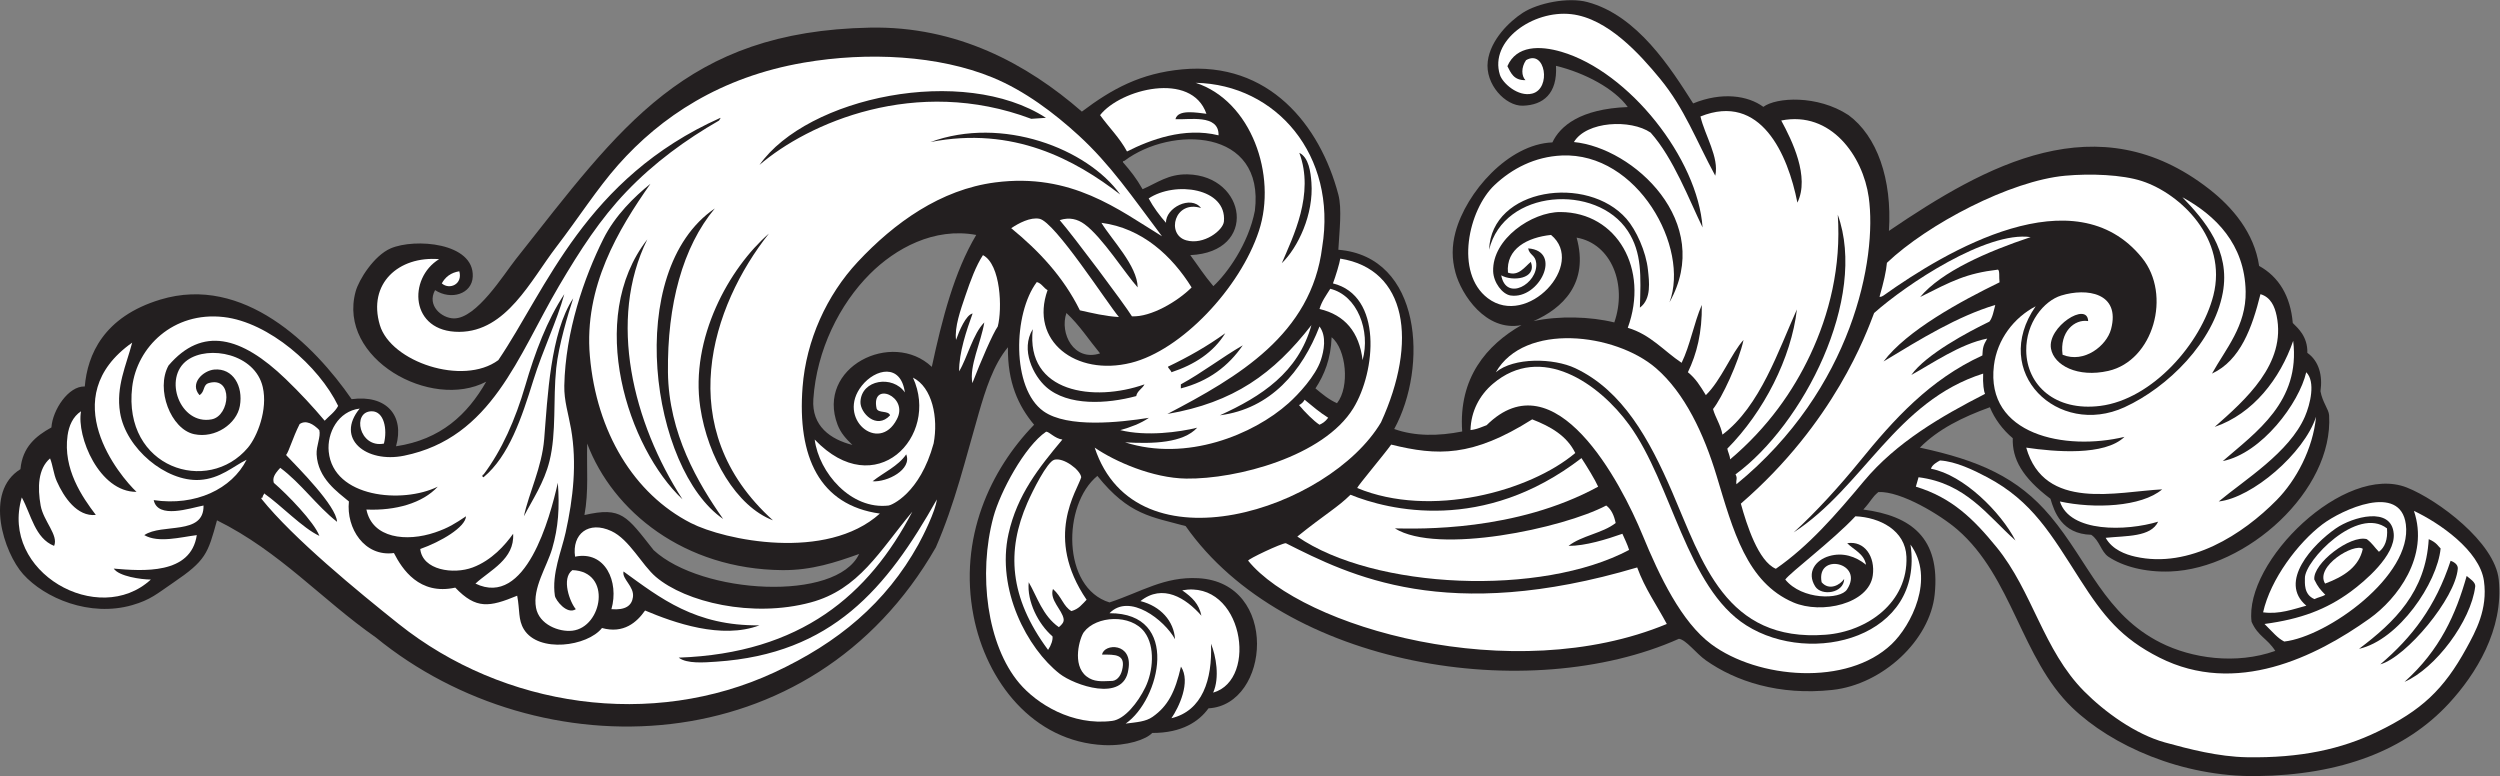 <?xml version="1.0" encoding="UTF-8" standalone="no"?>
<svg
   xmlns:dc="http://purl.org/dc/elements/1.1/"
   xmlns:cc="http://creativecommons.org/ns#"
   xmlns:rdf="http://www.w3.org/1999/02/22-rdf-syntax-ns#"
   xmlns:svg="http://www.w3.org/2000/svg"
   xmlns="http://www.w3.org/2000/svg"
   viewBox="0 0 719.787 223.453"
   height="223.453"
   width="719.787"
   xml:space="preserve"
   id="svg2"
   version="1.1"><rect x="0" y="0" width="719.787" height="223.453" fill="#808080" stroke="none"/><defs
     id="defs6" /><g
     transform="matrix(1.333,0,0,-1.333,0,223.453)"
     id="g10"><g
       transform="scale(0.1)"
       id="g12"><path
         id="path14"
         style="fill:#231f20;fill-opacity:1;fill-rule:evenodd;stroke:none"
         d="m 759.434,814.172 c 75.39,9.988 114.754,-35.488 95.949,-101.777 96.883,14.57 154.267,68.652 194.807,139.558 -118.874,-62.676 -321.889,49.496 -282.038,194.817 7.09,25.85 39.778,77.55 75.598,93.04 51.672,22.33 180.7,12.82 177.36,-61.06 -1.68,-37.25 -46.567,-51.61 -81.403,-29.08 -18.328,-33.26 14.356,-60.779 40.703,-61.061 48.93,-0.527 107.32,94.551 133.75,127.931 227.11,286.92 366.41,492.21 764.7,500.1 188,3.75 339.51,-78.19 457.87,-181.38 65.11,49.17 126.7,82.8 216.69,91.26 187.09,17.58 297.6,-120.09 337.27,-270.41 8.12,-30.76 2.29,-78.57 0,-119.22 180.69,-14.85 193.88,-253.117 120.68,-387.183 44.76,-16.043 95.6,-15.469 146.82,-5.332 -8.22,116.078 53.22,186.934 127.94,229.699 -77.08,-14.89 -129.92,66.576 -142.48,113.396 -8.06,30.06 -7.95,57.25 0,87.23 22.81,86 114.31,190.4 209.35,194.03 16.61,35.32 60.19,72.48 162.82,76.37 -28.39,39.46 -92.61,73.94 -155.07,89.01 3.53,-59.85 -27.48,-84.97 -71.73,-86.1 -37.13,-0.96 -81.87,46.17 -75.58,95.94 5.9,46.73 47.2,86.32 75.58,104.68 32.8,21.21 97.8,34.37 139.57,23.26 108.39,-28.82 180.15,-143.2 228.48,-218.94 62.01,25.38 118.18,17.11 151.6,-7.44 27.76,20.68 116.69,26.39 184,-17.85 61.35,-45.12 94.49,-138.03 87.22,-250.06 209.06,141.87 451.63,277.85 692,90.14 49.88,-38.95 97.07,-94.17 107.58,-165.73 42.47,-23.57 67.76,-64.92 72.71,-123.346 10.52,-10.695 32.3,-28.601 31.49,-64.484 25.17,-17.664 33.26,-49.297 28.34,-82.84 4.4,-24.367 17.89,-38.899 18.67,-52.07 9.53,-162.825 -178.15,-331.231 -343.1,-337.278 -54.25,-1.992 -102.46,10.852 -133.75,31.985 -15.63,10.546 -19.26,35.632 -37.06,47.253 -63.81,1.7 -79.84,50.208 -87.97,77.766 -61.7,46.609 -82.91,86.777 -81.41,130.848 -21.6,18.008 -39.54,42.297 -49.42,66.875 -58.39,-21.102 -111.71,-47.246 -151.2,-87.227 127.25,-27.383 211.53,-64.129 282.03,-148.289 82.78,-98.801 117.39,-212.648 238.43,-273.312 66.4,-33.289 161.92,-47.723 247.14,-17.45 -17.66,27.762 -37.19,31.024 -51.19,62.938 -16.54,130.051 200.93,343.105 335.45,289.902 66.72,-26.386 190,-118.301 198.4,-198.73 11.29,-108.106 -49.99,-205.106 -107.58,-267.5 C 5196.26,56.086 5056.61,2.156 4873.66,0.039 4712.21,-1.836 4560.63,65.938 4475.33,148.32 c -109.39,105.645 -128.92,281.094 -247.15,383.801 -36.61,31.817 -122.41,83.77 -171.08,81.434 -14.95,-12.567 -13.74,-17.11 -32.45,-37.813 102.98,-13.601 166.62,-60.918 154.1,-183.172 -10.16,-99.179 -112.41,-194.66 -220.98,-206.445 -115.55,-12.539 -208.98,18.621 -273.31,63.965 -21.15,14.902 -42.37,44.305 -58.15,46.523 C 3302.08,151.914 2774.43,235.461 2560.89,540 c -73,20.09 -122.57,23.398 -190.66,108.43 -75.95,-62.09 -76.68,-241.848 26.18,-273.313 68.76,22.664 118.25,56.36 191.89,52.336 175.22,-9.551 155.41,-273.683 21.89,-281.074 -20.15,-28.008 -57.04,-53.398 -121.5,-53.176 -13.37,-14.16 -53.88,-28.223 -103.92,-26.289 -153.72,7.082 -254.63,138.176 -282.03,279.133 -32.63,167.851 36.15,315.484 130.83,412.871 -34,40.613 -57.68,91.562 -56.49,167.375 C 2145.21,888.352 2128,831.973 2114.36,785.09 2084.76,683.234 2062.77,589.25 2021.39,494.18 1752.46,24.707 1165.5,10.656 811.77,299.512 695.039,381.008 605.254,484.719 468.672,552.48 448.848,479.766 444.336,465.488 374.402,417.941 338.84,393.762 325.41,380.82 285.496,369.309 194.055,342.91 96.566,384.199 49.98,436.172 c -41.449,46.262 -85.125,177.851 -5.816,226.797 4.414,47.929 33.176,71.504 66.875,90.136 2.594,37.864 36.813,89.817 72.066,88.473 5.833,68.106 40.25,150.461 163.45,187.742 179.336,54.25 331.804,-97.664 412.879,-215.148 z M 2303.36,1000.24 c 27.73,-25.572 48.57,-58.041 72.69,-87.228 -56.62,-18.309 -87.87,43.242 -72.69,87.228 z M 3312.3,982.797 c 62.31,27.373 120.4,81.603 93.03,180.273 75.22,-13.03 109.8,-101.66 81.42,-183.183 -52,12.91 -119.6,14.539 -174.45,2.91 z m -691.56,75.463 c -21.9,26.06 -30.6,40.93 -49.88,67.01 146.97,6.35 122.04,171.46 -5.81,174.45 -41.28,0.97 -65.29,-18.2 -97.16,-32.08 -13.94,24.28 -25.34,38.49 -42.41,58.25 -0.54,2.47 1.13,2.74 2.91,2.91 101.91,76.49 303.91,70.7 282.03,-107.59 -13.94,-72.08 -60.33,-136.01 -89.68,-162.95 z m 255.41,-110.354 c 31.49,-25.265 39.81,-107.051 11.63,-142.465 -18.16,8.016 -32.19,20.137 -46.52,31.977 19.12,29.34 33.29,63.629 34.89,110.488 z m -767.6,220.974 c -47.41,-79.56 -73.41,-180.521 -95.94,-284.942 -85.92,81.035 -250.62,-1.157 -203.55,-125.02 7.05,-18.535 19.14,-31.086 31.99,-43.613 -47.23,11.98 -88.24,40.73 -84.32,98.867 7.2,106.457 56.92,205.188 122.13,270.388 54.98,54.99 138.52,101.28 229.69,84.32 z M 1262.34,563.906 c 9.51,51.074 4.47,101.289 5.92,154.297 55.46,-146.504 209.66,-271.512 421.6,-273.308 63.28,-0.54 115.07,16.796 165.74,34.902 -48.99,-103.965 -339.99,-87.324 -443.76,8.211 -59.01,74.66 -68.98,94.14 -149.5,75.898 v 0" /><path
         id="path16"
         style="fill:#ffffff;fill-opacity:1;fill-rule:evenodd;stroke:none"
         d="m 2184.15,1183.42 c 15.78,10.74 41.49,24.35 61.06,20.35 33.49,-6.83 145.47,-181.23 171.55,-212.25 -30.99,1.968 -57.35,8.57 -84.33,14.54 -35.93,72.61 -88.63,128.46 -148.28,177.36 v 0" /><path
         id="path18"
         style="fill:#ffffff;fill-opacity:1;fill-rule:evenodd;stroke:none"
         d="m 3230.88,872.305 c 61.78,108.047 257.8,84.937 346.01,8.722 62.16,-53.722 103.56,-142.285 130.84,-232.597 35.63,-118.008 64.93,-230.09 165.73,-273.313 60.85,-26.094 162.93,-3.094 171.54,58.156 5.7,40.594 -17.71,75.801 -55.24,69.774 14.47,-14.609 36.04,-22.109 40.71,-46.516 -22.81,18.391 -50.45,27.102 -79.47,18.735 -30.16,-8.703 -49.14,-35.539 -30.43,-65.469 13.59,-21.75 62.03,-14.746 62.67,16.043 -8.86,-13.133 -32.43,-26.094 -48.72,-7.11 -12.63,65.137 93.16,42.676 54.86,-15.554 -14.43,-22.668 -97.37,-22.961 -133.37,21.375 9.54,14.152 103.9,85.558 151.49,136.652 52.61,-2.305 107.92,-30.344 110.2,-87.226 3.93,-98.77 -84.51,-161.711 -174.47,-168.633 -216.66,-16.699 -266.7,158.613 -331.45,308.191 -49.12,113.457 -106.55,218.938 -209.36,267.492 -46.7,22.063 -132.63,23.852 -171.54,-8.722 v 0" /><path
         id="path20"
         style="fill:#ffffff;fill-opacity:1;fill-rule:evenodd;stroke:none"
         d="m 5103.42,490.949 c -8.04,-38.488 -40.39,-59.953 -81.47,-75.129 -22.62,37.266 63,88.399 81.47,75.129 v 0" /><path
         id="path22"
         style="fill:#ffffff;fill-opacity:1;fill-rule:evenodd;stroke:none"
         d="m 954.238,1064.21 c 7.547,13.77 19.422,23.23 37.805,26.17 7.832,-28.06 -21.262,-40.75 -37.805,-26.17 z M 829.211,718.203 c -53.547,-10.437 -69.863,69.727 -26.164,69.785 26.426,0.051 34.18,-38.855 26.164,-69.785 v 0" /><path
         id="path24"
         style="fill:#ffffff;fill-opacity:1;fill-rule:evenodd;stroke:none"
         d="m 4396.82,1014.78 c -98.97,-142.831 48.48,-283.753 191.89,-218.061 93.93,43.019 192.6,141.078 212.26,247.131 16.93,91.26 -38.82,156.13 -87.22,206.44 71.27,-38.83 134.72,-101.11 136.65,-203.52 1.41,-74.313 -43.2,-124.075 -72.69,-177.372 61.48,28.454 86.7,99.469 104.67,171.542 22.57,-6.6 30.9,-27.31 34.89,-46.514 21.66,-103.965 -68.23,-182.324 -133.75,-240.196 83.2,28.399 141.34,104.223 169.54,185.844 15.86,-131.508 -79.82,-196.957 -152.09,-259.664 84.33,17.012 164.93,125.246 180.28,191.895 20.5,-20.391 8.82,-68.875 -2.91,-95.946 -33.59,-77.461 -130.16,-136.445 -186.09,-183.175 72.32,7.871 184.51,104.093 210.22,182.961 -6.81,-69.707 -42.95,-137.18 -85.2,-180.051 -72.41,-73.496 -187.75,-148.653 -305.29,-122.117 -20.92,4.714 -49.39,14.902 -63.96,40.703 44.76,4.656 97.54,1.316 113.39,34.89 -68.77,-20.781 -190.37,-24.109 -212.25,43.614 73.41,-16.004 175.82,-12.012 220.98,26.171 -97.6,-4.824 -254.46,-47.871 -293.68,90.137 61.93,-9.082 169.22,-18.359 212.25,23.262 -128.17,-30.809 -300.29,4.055 -282.03,154.094 6.91,56.726 43.53,103.586 90.14,127.932 z M 47.074,601.906 c 20.578,-37.57 28.27,-88.039 69.781,-104.668 10.102,22.918 -23.062,53.438 -29.074,87.227 -6.902,38.797 -5.785,79.492 20.36,101.765 6.089,-15.144 7.402,-33.347 14.531,-49.433 15.254,-34.402 43.926,-76.902 84.32,-72.684 -29.613,38.907 -71.172,99.2 -61.058,171.543 2.933,20.985 11.347,40.672 29.078,52.344 -10.008,-54.445 39.226,-174.543 119.832,-174.062 -35.293,33.367 -178.207,203.105 -9.348,322.332 -12.914,-49.438 -35.285,-94.879 -26.164,-151.18 12.523,-77.383 98.852,-149.434 171.547,-145.383 44.668,2.492 73.242,29.719 101.766,43.613 -31.891,-63.211 -110.243,-100.605 -200.633,-87.226 8.886,-41.426 78,-17.364 107.59,-11.629 1.461,-65.442 -90.122,-37.832 -127.942,-63.965 30.391,-17.707 79.082,-4.23 113.399,0 C 412.234,434.641 308.02,442.805 245.691,448.195 256.902,431.457 304.563,424.629 325.793,424.551 213.043,320.547 -0.77,440.383 47.074,601.906 v 0" /><path
         id="path26"
         style="fill:#ffffff;fill-opacity:1;fill-rule:evenodd;stroke:none"
         d="m 2396.41,351.855 c 43.14,44.368 118.8,-14.648 141.54,-56.199 -2.48,39.207 -31.06,71.297 -74.68,82.371 48.17,38.262 97.87,6.789 131.68,-31.57 -5.38,25.633 -19.85,39.695 -41.53,54.832 130.7,23.762 165.63,-192.976 66.86,-220.984 14.52,32.273 6.18,79.316 -4.67,105.691 3.28,-78.027 -18.88,-144.988 -85.45,-160.937 15.91,23.164 42.42,78.32 20.6,111.504 -12.63,-54.891 -28.07,-85.254 -61.32,-108.583 -14.72,-10.351 -33.46,-11.437 -58.14,-14.55 74.12,51.226 119.76,239.011 -34.89,238.425 z M 4143.87,645.52 c 102.27,-13.047 148.45,-82.2 209.33,-136.661 -31.43,60.797 -111.72,141.719 -182.48,155.02 2.14,8.484 13.58,14.648 19.48,17.879 33.85,-2.051 72.51,-20.625 101.95,-36.238 97.79,-51.868 138.31,-123.665 200.62,-220.969 50.3,-78.563 88.73,-126.875 171.55,-168.645 165.16,-83.289 336.79,1.078 453.58,84.321 60.13,42.851 129.35,134.226 95.95,232.605 54.2,-25.457 141.96,-85.508 151.2,-151.199 8.63,-61.36 -17.99,-109.258 -37.8,-145.371 -49.09,-89.465 -96.96,-134.317 -191.9,-180.274 -78.13,-37.824 -166.49,-57.188 -282.04,-55.246 -61.9,1.047 -125.32,17.629 -177.36,31.984 -63.55,17.527 -129.99,65.671 -174.45,110.496 -88.26,88.957 -111.3,215.722 -189,311.105 -49.91,61.27 -96.81,107.285 -174.46,130.84 l 5.83,20.352 z M 5271.5,491.691 c -4.43,3.653 -7.98,12.723 -25.66,20.086 -6.49,-113.711 -73.71,-179.089 -150.57,-236.902 85.92,19.395 168.97,142.371 176.23,216.816 z m 37.07,-43.769 c 0.72,8.777 -7.51,14.324 -15.45,17.195 -32.68,-99.297 -82.87,-164.91 -151.96,-223.75 56.37,15.879 162.25,142.785 167.41,206.555 z m 37.67,-38.488 c 1.14,9.25 -11.38,16.867 -18.49,22.824 -23.12,-82.149 -57.54,-160.176 -134.24,-228.692 66.93,28.954 143.48,131.102 152.73,205.868 v 0" /><path
         id="path28"
         style="fill:#ffffff;fill-opacity:1;fill-rule:evenodd;stroke:none"
         d="m 4126.42,500.137 c 53.9,-73.699 1.22,-175.196 -40.71,-215.157 -96.16,-91.628 -288.82,-74.949 -389.62,0 -64.46,47.942 -111.73,146.653 -148.29,235.52 -47.06,114.422 -188.59,384.027 -336.88,237.41 -9.38,-3.183 -20.03,-8.926 -34.78,-10.508 1.04,40.969 19.84,75.684 48.24,99.84 104.27,88.727 229.35,0.903 294.35,-88.324 92.54,-127.031 124.15,-351.797 252.96,-433.234 142.11,-89.852 384.83,-25.293 354.73,174.453 z M 2294.64,726.934 c -50.98,-60.985 -97.63,-119.481 -116.31,-203.528 -26.78,-120.515 40.65,-247.84 110.5,-302.39 31.01,-24.227 138.2,-63.028 148.28,8.722 10.78,59.336 -52.87,57.215 -56.72,32.715 27.52,-0.098 52.68,1.902 42.94,-34.66 -3.34,-12.52 -11.85,-23.184 -24.44,-22.332 -19.62,-0.723 -36.18,-2.402 -51.92,9.746 -32.54,25.086 -14.67,84.199 -5.81,95.945 26.78,35.469 101.32,39.485 130.84,0 23.66,-31.648 18.44,-85.203 1.94,-119.226 -16.09,-33.164 -44.71,-69.199 -71.72,-72.676 -86.54,-11.133 -163.09,37.02 -200.63,81.414 -69.51,82.188 -89.4,235.09 -55.87,359.211 14.55,53.797 67.31,152.547 113.85,184.063 6.95,-0.118 18.54,-14.786 35.07,-17.004 v 0" /><path
         id="path30"
         style="fill:#ffffff;fill-opacity:1;fill-rule:evenodd;stroke:none"
         d="m 2879.05,1064.21 c 5.65,14.89 14.59,44.31 15.77,53.53 144.12,-22.92 168.03,-178.677 88.04,-353.646 -111.43,-187.707 -529.23,-324.953 -618.43,-54.602 44.09,-30.32 125.71,-65.906 197.7,-66.875 109.17,-1.465 296.89,47.805 360.88,151.934 48.78,79.34 63.64,243.049 -43.96,269.659 z m -639.66,2.9 c 10.73,-2.85 14.41,-12.73 23.27,-17.44 -39.18,-109.49 60.81,-186.721 180.26,-157.01 108.93,27.09 235.71,161.63 276.22,284.94 39.6,120.5 -16.71,280.94 -136.65,319.84 174.47,-3.43 305.66,-157.17 273.31,-354.73 -23.18,-188.589 -181.48,-280.644 -334.37,-360.53 143.03,24.648 229.12,86.453 311.11,191.894 -28.48,-102.371 -107.81,-153.879 -197.72,-194.804 109.87,14.187 177.93,95.371 215.17,191.894 15.98,-21.519 9.44,-52.988 2.9,-72.691 -11.33,-34.114 -48.39,-73.891 -69.78,-93.032 -76.2,-68.183 -220.32,-126.992 -353.11,-84.535 60.14,-3.426 125.43,-1.597 155.78,31.606 -38.63,-9.473 -109.45,-19.289 -166.11,-5.227 21.99,6.106 44.26,14.406 61.85,26.574 -62.69,-9.902 -175.91,-22.48 -227.58,14.141 -69.72,49.402 -65.56,211.496 -14.55,279.11 z m 20.36,-226.786 c 47.15,-41.523 131.03,-36.621 194.38,-19.504 2.13,11.438 13.43,16.196 17.87,25.325 -108.93,-38.594 -256.87,-18.586 -241.32,119.203 -27.2,-44.524 1.51,-100.754 29.07,-125.024 z m 386.71,116.301 c -39.01,-28.273 -80.48,-51.602 -123.76,-72.285 0,-2.899 7.46,-9.125 7.46,-12.035 50.29,16.578 90.81,42.941 116.3,84.32 z m 37.79,-26.164 c -46.03,-26.66 -86.75,-58.625 -133.74,-84.316 0,-2.918 0,-5.821 0,-8.727 60.17,15.43 102.91,48.285 133.74,93.043 z m 148.29,351.819 c -1.65,21.84 -5.49,53.93 -26.17,63.96 33.39,-88.94 -13.7,-181.59 -37.8,-238.42 34.74,33.72 69.2,105.25 63.97,174.46 v 0" /><path
         id="path32"
         style="fill:#ffffff;fill-opacity:1;fill-rule:evenodd;stroke:none"
         d="m 1556.11,1421.84 c -291.62,-130.39 -376.1,-370.18 -479.75,-523.367 -76.32,-56.364 -232.227,-3.711 -255.872,75.601 -26.828,90.016 40.996,149.676 127.942,142.466 -67.551,-41.11 -63.371,-157.61 43.613,-157.005 101.827,0.578 154.307,111.345 209.347,183.175 47.45,61.93 88.53,126.29 133.75,177.37 91.9,103.8 220.91,190.05 401.24,220.97 138.94,23.83 291.08,15.57 407.07,-31.98 69.99,-28.69 134.06,-77.4 186.08,-125.03 68.95,-63.12 115.74,-132.3 180.27,-218.07 -93.52,57.18 -195.34,137.84 -360.54,116.31 -117.44,-15.31 -217.46,-86.85 -296.57,-171.55 -66.97,-71.7 -111.42,-169.23 -119.21,-270.406 -11.62,-150.82 36.62,-255.195 166.97,-273.293 C 1784.68,463 1564.09,509.836 1492.14,546.672 c -122.75,62.832 -203.72,196.004 -218.07,360.527 -13.05,149.791 61.42,273.311 130.85,372.171 -34.6,-27.84 -76.36,-68.28 -101.77,-119.21 -41.67,-83.53 -81.9,-199.816 -84.32,-316.933 -0.67,-32.375 8.94,-60.93 14.54,-93.039 13.08,-74.836 4.7,-149.68 -11.63,-223.879 -8.81,-40.028 -30.4,-88.985 -23.26,-136.661 1.41,-9.46 26.04,-41.867 45.26,-29.07 -12.61,14.422 -32.04,66.27 -7.46,84.317 86.29,-2.922 64.79,-123.34 0,-130.84 -28.64,-3.313 -71.73,13.101 -78.51,49.433 -8.01,42.93 23.36,88.407 34.9,127.93 13.28,45.535 16.26,88.535 12.22,142.168 -17.18,-76.145 -69.21,-270.469 -177.96,-217.766 31.9,29.25 84.8,52.727 81.41,107.586 -17.43,-24.578 -46.46,-57.379 -87.23,-72.691 -41.88,-15.735 -108.583,-5.879 -113.383,39.824 44.539,15.672 97.713,47 98.843,70.664 C 983.254,545.637 968.457,536.066 939.707,526.309 877.98,505.371 804.109,513.281 791.418,575.742 854.094,573 912.715,589.473 945.52,625.168 868.977,587.637 719.922,601.398 710,700.773 c -4.016,40.313 20.145,87.403 66.875,93.036 -53.312,-64.735 13.984,-118.485 95.945,-101.766 189.85,38.73 245.65,215.695 334.38,366.347 46.69,79.29 89.68,145.16 145.38,203.53 60.48,63.37 129.05,112.91 200.62,154.11 0.56,2.35 2.93,2.9 2.91,5.81 z m 1038.01,-194.81 c -21.89,28.46 -77.13,0.15 -75.6,-31.98 -13.53,15.21 -27.22,33.52 -37.5,52.64 57.17,38.06 169.03,22.63 162.53,-49.73 -1.73,-19.21 -43.54,-51.46 -81.42,-40.71 -44.16,12.53 -25.23,87.67 31.99,69.78 z M 1954.44,828.703 c -25.96,37.891 -94.11,28.078 -95.94,-20.351 -0.89,-23.731 34.66,-61.055 63.97,-29.082 -3.66,10.878 -25.08,4.003 -29.08,14.539 -13.18,60.66 70.66,26.515 43.61,-23.262 -38.59,-75.078 -131.46,2.394 -75.59,72.68 29.27,36.836 84.2,48.976 93.03,-14.524 z m -802.49,26.16 c 20.43,65.649 50.9,127.719 66.88,186.077 -36.94,-55.616 -63.5,-126.229 -84.32,-197.713 -21.3,-73.11 -50.77,-139.661 -90.13,-191.887 -2.93,-0.039 -3.67,-5.098 0,-5.82 54.98,45.73 82.35,128.269 107.57,209.343 z m 34.9,-174.453 c 15.33,62.024 7.49,132.649 14.54,200.617 5.17,49.887 25.84,117.821 36.75,151.043 -49.55,-74.672 -55.41,-213.836 -62.73,-303.828 -5.03,-61.699 -32.96,-116.113 -43.81,-167.039 18.39,35.75 43.72,72.586 55.25,119.207 z m 287.23,-82.558 C 1367.22,763.418 1311.81,984.738 1398.1,1159.2 1264.16,987.242 1356.99,707.813 1474.08,597.852 Z m 87.85,-42.461 c -54.29,77.285 -117.69,184.523 -119.22,316.914 -1.66,145.685 31.69,270.615 101.24,353.775 -198.72,-135.65 -137.93,-563.892 17.98,-670.689 z m -49.43,241.328 c 16.26,-108.836 78.59,-214.59 157,-244.239 -220.58,198.653 -132.28,463.56 -8.72,619.31 -85.58,-74.43 -170.55,-226.032 -148.28,-375.071 z m 714.88,622.951 31.76,2.17 c -178.5,115.57 -515.43,44.95 -618.71,-101.76 104.53,89.89 337.42,193.49 586.95,99.59 z m 192.29,-163.56 c -71,99.28 -255.03,170.29 -409.97,113.4 179.26,35.02 312.94,-38.46 409.97,-113.4 v 0" /><path
         id="path34"
         style="fill:#ffffff;fill-opacity:1;fill-rule:evenodd;stroke:none"
         d="m 2802.06,517.383 c 59.39,47.898 87.59,63.262 114.8,90.344 81.78,-33.106 286.82,-84.211 498.96,79.128 11.63,-17.792 29.43,-46.765 36.04,-61.687 -178.12,-97.219 -387.45,-91.016 -439.05,-90.137 92.2,-57.48 363.01,0.164 456.49,49.434 11.11,-8.274 17.02,-21.75 20.36,-37.793 -28.2,-22.227 -73.61,-27.207 -101.78,-49.434 36.2,-0.148 82.56,14.227 116.31,26.168 4.99,-11.492 10.62,-22.332 14.54,-34.89 -189.3,-100.703 -550.25,-85.887 -716.67,28.867 z m 803.9,506.127 c 97.39,172.66 -78.02,333.63 -206.44,346 26.98,45.21 122.51,49.81 165.73,20.35 49.34,-55.29 83.23,-145.27 112.14,-204.76 -10.36,148.14 -158.23,336.21 -304.88,379.35 -46.67,13.73 -97.24,13.84 -116.68,-31.05 7.2,-13.87 13.43,-30.96 39.01,-30.15 -8.7,8.7 -9.61,27.36 1.25,43.06 41.73,24.56 55.28,-61.55 13.3,-72.13 -30.5,-7.69 -64.12,22.52 -69.79,40.7 -22.98,73.65 71.46,140.12 154.1,130.85 78.81,-8.85 148.91,-87.28 191.91,-139.57 53.28,-64.8 77.7,-132.97 119.2,-209.34 8.88,39.31 -22.71,87.48 -31.98,127.93 130.47,52.4 188.93,-82.23 209.35,-186.09 27.34,55.64 -11.75,134.63 -34.89,177.37 107.52,21.42 176.54,-77.12 188.99,-165.74 18.6,-132.44 -34.7,-414.31 -285.78,-619.899 -1.54,10.226 3.09,12.187 -1.98,21.328 146.05,107.148 286.09,379.901 220.88,560.781 7.63,-112.5 -18.38,-215.344 -59.49,-302.656 -36.77,-78.106 -91.24,-156.61 -172.98,-225.77 -0.65,9.278 -5.21,16.707 -6.09,23.211 78.79,79.504 138.18,196.028 150.29,300.695 -39.32,-86.851 -79.33,-209.433 -160.82,-270.429 -3.46,20.262 -15.56,37.383 -20.35,55.242 18.87,23.156 55.75,101.93 65.91,149.297 -26.35,-28.891 -48.38,-87.301 -81.41,-119.207 -12.48,20.433 -22.12,36.043 -38.78,49.422 19.22,39.886 30.8,85.523 30.06,145.385 -17.07,-39.151 -25.15,-87.28 -43.61,-125.03 -38.44,25.535 -66.9,61.031 -116.31,75.594 46.22,126.296 -22.39,249.256 -145.38,250.056 -61.46,0.4 -147.52,-58.01 -145.38,-127.93 0.75,-24.37 19.9,-49.74 37.8,-52.34 61.63,-8.95 113.25,96.22 37.79,101.77 2.89,-15.04 15.8,-13.83 17.46,-31.99 4.02,-44.1 -64.98,-83.98 -75.6,-26.17 23.3,-13.55 77.7,-8.57 63.97,29.08 -12.93,-10.57 -26.59,-31.85 -49.44,-23.26 -4.66,51.53 41.92,76.07 93.05,81.41 76.47,-63.17 -51.29,-201.536 -136.65,-136.65 -72.06,54.75 -41.66,191.11 14.53,244.23 37.67,35.61 86.97,61.41 145.38,63.97 163.8,7.19 276.85,-199.27 232.61,-316.92 z m -90.14,154.09 c 30.89,-47.03 28.34,-97.76 26.17,-165.73 25.59,18.79 19.94,57.33 17.44,81.41 -4.12,39.91 -25.59,86.6 -46.51,110.49 -84.09,96.01 -291.87,67.23 -296.58,-66.88 31.84,131.56 232.09,143.34 299.48,40.71 v 0" /><path
         id="path36"
         style="fill:#ffffff;fill-opacity:1;fill-rule:evenodd;stroke:none"
         d="m 4386.02,1164.18 c -93.97,-31.3 -192.5,-74.38 -238.68,-129.36 69.79,35.03 99.21,50.88 168.15,59.16 4.11,-3.03 1.82,-15.48 3.32,-27.46 -84.01,-40.86 -200.04,-103.903 -250.55,-170.957 82.31,49.871 159.22,97.203 241.33,122.127 -3.34,-12.56 -5.65,-27.233 -12.71,-36.065 -45.68,-21.941 -137.35,-71.008 -168.64,-115.219 44.74,24.492 105.57,67.145 163.91,78.59 -9.27,-15.703 -9.47,-20.707 -10.38,-36.406 -113.76,-52.262 -190.83,-137.477 -265.25,-229.106 -41.46,-51.035 -94.63,-109.953 -142.45,-153.175 150.52,97.589 220.83,283.507 409.35,343.089 -1.03,-22.296 1.46,-38.656 4.12,-43.761 -95.74,-49.016 -191.91,-105.012 -261.56,-188.391 -60.95,-72.969 -119.01,-140.047 -190.33,-189.441 -37.86,16.172 -62.94,94.961 -75.59,140.703 202.06,174.668 271.07,368.012 287.85,411.732 69.73,62.1 243.28,177.51 338.11,163.94 z M 570.438,610.637 c 36.457,-25.43 83.5,-75.246 119.406,-91.789 -11.297,29.941 -68.946,89.25 -98.438,114.582 -3.039,10.566 1.016,18.484 13.926,32.449 45.039,-33.465 78.684,-82.149 122.664,-116.668 -1.609,34.578 -83.367,116.023 -110.125,144.297 6.367,7.879 13.887,36.336 29.277,66.836 13.575,9.433 29.637,0.312 42.5,-13.059 3.622,-14.18 -6.777,-34.16 -5.808,-52.332 2.781,-52.422 45.203,-81.086 69.773,-101.769 -6.191,-57.821 33.621,-120.02 97.215,-111.368 17.68,-34.511 54.68,-91.718 132.485,-74.714 45.187,-47.188 73.617,-42.219 133.747,-17.454 6,-31.445 1.75,-51.843 14.54,-72.683 31.69,-51.621 137.29,-36.828 168.64,2.91 46.69,-12.93 75.41,12.469 93.04,37.801 62.25,-26.258 165.12,-62.996 247.15,-31.992 -138.38,-1.727 -214.41,58.906 -293.66,116.308 -3.95,-16.258 23.44,-32.109 20.35,-55.254 -2.49,-18.574 -16.1,-28.621 -46.52,-26.16 16.97,59.16 -13.38,127.051 -78.51,113.399 -7.11,48.875 28.98,78.32 78.51,55.242 38.83,-18.094 65.77,-73.094 95.95,-98.856 63.88,-54.543 208.25,-89.218 334.37,-55.246 104.46,28.047 148.71,111.113 219.68,196.106 -93.71,-179.602 -240.66,-305.969 -504.62,-315.317 17.37,-13.64 55.09,-10.484 81.4,-8.718 249.92,16.75 367.83,158.027 476.14,350.402 -2.57,-24.766 -30.26,-79.914 -40,-97.453 C 1913.65,374.25 1810.54,287.988 1672.41,223.926 1408.06,101.32 1088.01,147.844 861.191,328.594 772.656,399.16 633.605,513.184 564.629,598.996 c -0.535,2.481 1.133,2.742 2.898,2.91 -0.816,4.696 2.754,5.008 2.911,8.731 z M 3536.17,450.715 c 16.51,-45.527 42.4,-81.66 63.97,-122.121 -334.05,-138.465 -787.8,-6.727 -904.25,136.66 -1.96,2.824 72.41,38.105 81.41,37.793 138.79,-69.871 346.49,-174.785 758.87,-52.332 v 0" /><path
         id="path38"
         style="fill:#ffffff;fill-opacity:1;fill-rule:evenodd;stroke:none"
         d="m 730.359,799.621 c -6.992,-13.359 -19.273,-21.426 -29.082,-31.984 -25.398,30.168 -52.886,59.855 -84.312,90.129 -96.008,92.484 -180.09,114.32 -252.961,29.082 -28.274,-51.164 5.039,-137.532 55.242,-148.282 45.774,-9.804 92.043,22.313 98.859,61.055 7.532,42.883 -14.875,82.031 -55.246,78.504 -23.875,-2.09 -54.175,-29.84 -31.98,-55.242 12.324,7.5 6.633,22.25 20.351,26.16 52.688,15.051 46.094,-70.898 5.813,-78.496 -68.164,-12.852 -105.781,89.683 -52.336,127.926 46.047,32.953 146.238,13.882 162.82,-58.149 C 578.828,791.27 555.371,733.059 535.547,709.492 448.672,606.223 264.941,665.625 285.496,840.324 295.625,926.41 374.094,1004.02 483.215,991.52 580.703,980.363 688.953,885.645 730.359,799.621 Z M 1759.65,726.934 c 130.95,-137.5 270.65,6.621 212.24,133.746 41.81,-20.852 55.04,-86.703 44.68,-141.969 -29.77,-109.07 -91.68,-133.613 -97.01,-134.246 -81.62,-9.809 -150.71,70.984 -159.91,142.469 z m 363.45,398.336 c 38.72,-20.29 41.88,-116.02 31.97,-154.106 -10.81,-15.406 -36.57,-74.851 -54.84,-122.379 -7.09,37.285 18.49,86.922 25.77,131.102 -24.33,-24.188 -36.77,-76.574 -54.35,-105.598 -0.63,39.574 16.18,89.309 29.11,124.965 -14.4,-3.086 -28.78,-37.051 -35.82,-57.164 -3.51,27.609 9.59,64.24 20.35,95.95 10.67,31.45 22.55,63.98 37.81,87.23 z m 726.89,-116.31 c 5.04,17.25 14.74,29.83 23.25,43.62 58.65,-14.34 87.36,-90.807 69.79,-154.107 -7.26,60.586 -38.12,97.578 -93.04,110.487 z m -244.24,421.6 c -21.03,2.39 -61.7,10.3 -66.87,-11.63 27.68,-1.94 94.43,11.97 93.05,-34.89 -74.26,18.23 -147.97,-9.71 -197.72,-34.89 -15.92,29.64 -39.1,52 -58.16,78.51 44.04,56.1 197.49,95.74 229.7,2.9 z M 1957.36,694.953 c -17.78,-25.84 -48.43,-38.789 -72.69,-58.156 31.75,-2.293 85.77,25.441 72.69,58.156 v 0" /><path
         id="path40"
         style="fill:#ffffff;fill-opacity:1;fill-rule:evenodd;stroke:none"
         d="m 3309.39,770.547 c 39.81,-15.418 74.97,-35.508 93.03,-72.684 -98.28,-82.902 -312.36,-141.437 -471.03,-75.605 0.63,4.199 56.44,70.254 73.43,93.789 99.9,-24.524 174.98,-27.356 304.57,54.5 z M 4891.11,328.594 c 78.01,10.422 133.62,31.301 186.09,69.785 30.28,22.207 96.67,78.223 93.03,125.027 -4.64,60.141 -89.04,36.567 -125.02,11.625 -49.66,-34.426 -125.19,-115.468 -63.75,-166.945 -28.16,-7.41 -57.98,-19.109 -93.37,-14.344 15.89,71.602 75.7,150.449 128.04,190.02 41.71,31.519 168.52,90.222 180.28,0 14.49,-111.231 -169.69,-242.551 -262.66,-253.117 -14.38,7.257 -24.34,19.875 -42.64,37.949 z m 264.59,206.437 c 1.94,-24.23 -4.74,-40.976 -17.44,-50.566 -10.59,10.816 -13.85,18.027 -26.17,27.312 -35.29,9.875 -117.09,-52.5 -113.4,-87.226 8.12,-16.727 12.47,-21.133 23.73,-32.949 -5.98,-3.895 -15.53,-5.313 -23.42,-9.317 -23.68,9.895 -20.46,35.528 -20.66,45.168 -0.79,37.762 113.69,156.746 177.36,107.578 z M 4059.54,1035.13 c 9.11,32.19 14.49,55.3 16.02,73.54 88.03,83.62 266.58,177.37 385.22,188.15 54.28,4.92 122.93,2.4 165.74,-11.63 83.18,-27.29 185.35,-124.65 154.11,-247.15 -26.2,-102.724 -131.24,-224.114 -244.24,-238.419 -97.24,-12.297 -158.95,44.715 -159.93,119.207 -0.78,60.41 38.13,107.702 75.6,119.212 54.94,16.87 128.55,6.21 107.59,-72.692 -9.51,-35.758 -57.98,-74.434 -104.68,-55.239 -6.87,49.223 25.89,77.618 55.24,72.688 -1.55,43.193 -88.71,-12.559 -80.26,-59.559 6.5,-36.117 57.68,-63.101 123.88,-48.023 97.4,22.18 137.3,164.375 72.69,244.235 -145.62,180 -423.22,14.86 -558.26,-81.41 -2.34,-1.54 -4.71,-3.04 -8.72,-2.91 z M 2346.97,380.93 c -10.63,-10.676 -16.34,-19.66 -32.82,-24.512 -17.72,10.391 -20.58,30.672 -39.86,47.773 -8.04,-23.75 19.99,-45.058 23.01,-64.582 1.04,-6.785 -2.76,-11.531 -10.3,-17.91 -35.11,24.688 -46.77,65.539 -65.06,97.031 -4.1,-41.121 20.4,-90.136 51.35,-116.882 1.12,-7.168 -2.64,-19.035 -9.55,-29.239 -84.62,114.18 -89.72,214.657 -44.7,317.664 10.87,24.875 42.48,88.633 58.16,93.047 19.69,5.547 56.27,-21.863 58.14,-37.8 -8.38,-28.977 -81.04,-128.43 11.63,-264.59 z m -58.14,819.93 c 21.3,6.88 38.51,2.17 53.47,-8.63 38.22,-27.6 88.99,-108.03 114.96,-136.63 -0.71,46.79 -56.28,102.97 -78.3,139.45 88.38,-11.46 152.81,-72.05 194.81,-139.56 -30.08,-30.21 -88.09,-64.494 -128.93,-62.369 -16.74,27.029 -126.21,173.329 -156.01,207.739 z m 529.02,-387.95 c 17.89,-14.629 31.35,-26.512 50.93,-38.894 -6.82,-9.082 -12.16,-11.914 -18.79,-15.098 -12.32,7.879 -31.9,27.605 -44.2,42.41 5.66,2.727 9.59,7.051 12.06,11.582 v 0" /></g></g></svg>